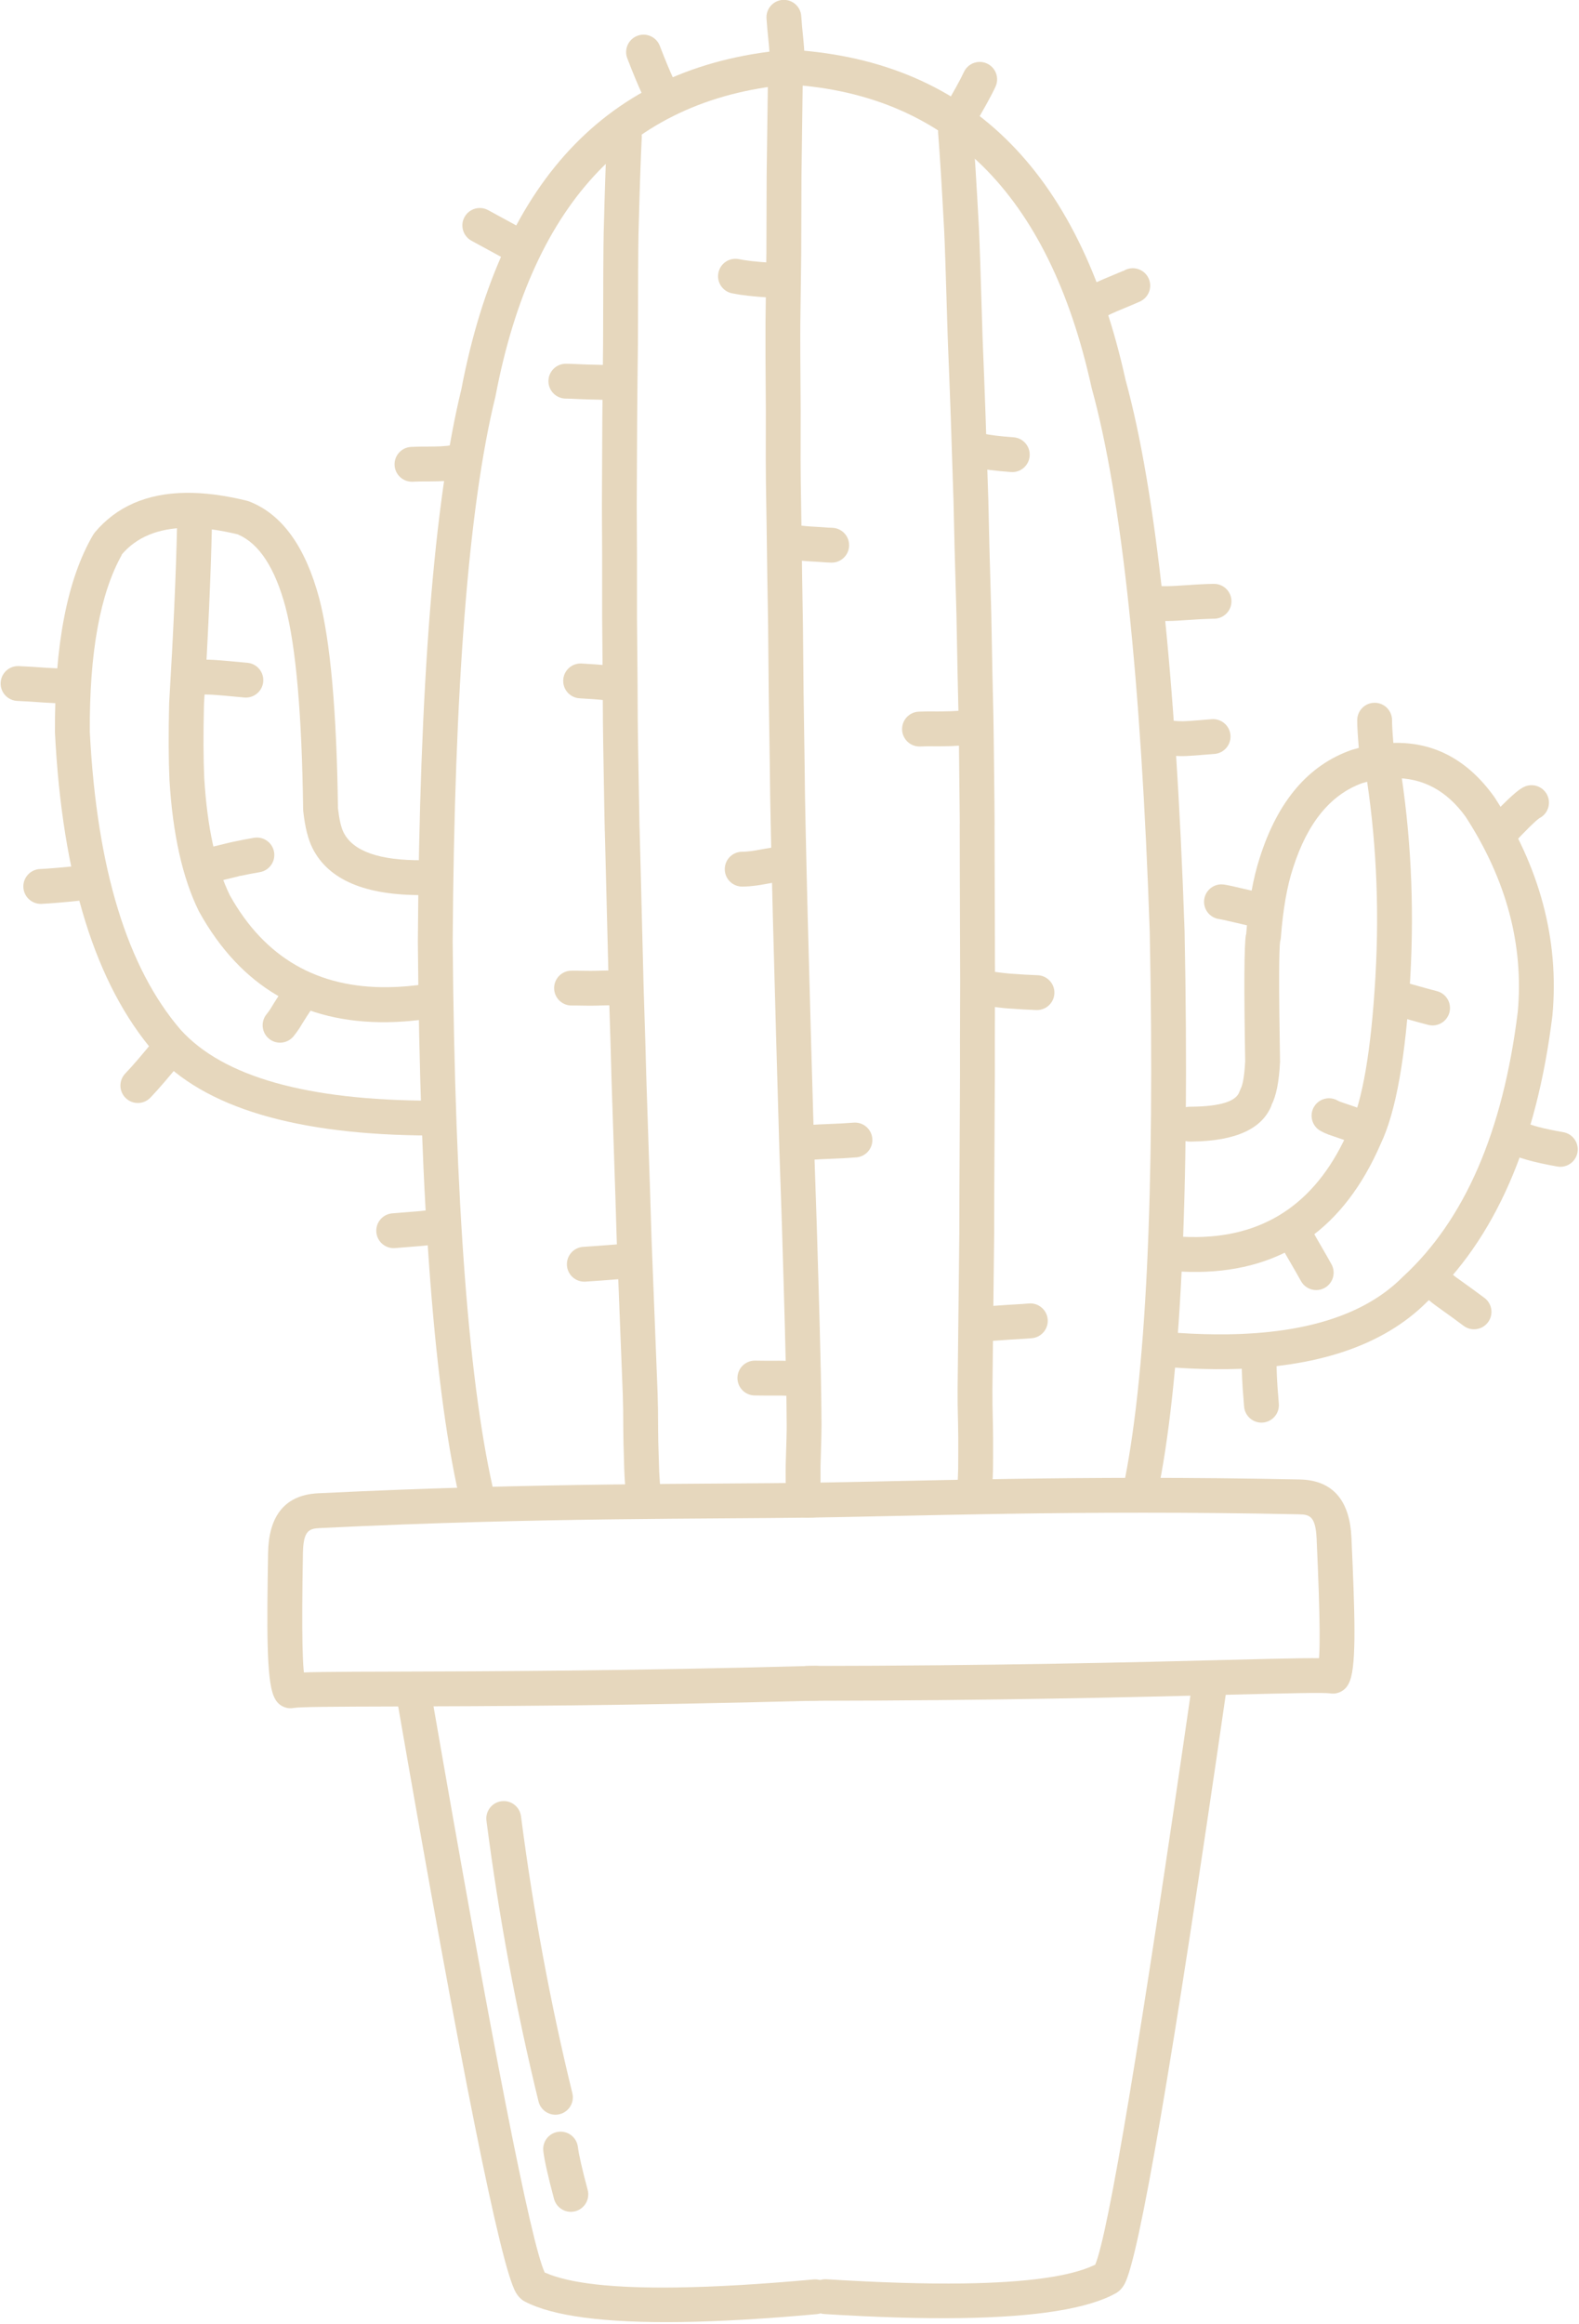 <?xml version="1.0" encoding="UTF-8" standalone="no"?><svg xmlns="http://www.w3.org/2000/svg" xmlns:xlink="http://www.w3.org/1999/xlink" fill="#e6d7bd" height="320.9" preserveAspectRatio="xMidYMid meet" version="1" viewBox="1156.7 643.2 218.1 320.9" width="218.1" zoomAndPan="magnify"><g><g id="change1_43"><path d="M1268.841,852.732L1268.841,852.732C1265.068,852.78,1261.349,852.804,1257.02,852.833L1257.02,852.833C1252.071,852.866,1246.886,852.9,1241.128,852.974L1241.128,852.974C1229.53,853.122,1216.219,853.425,1200.864,854.179L1200.864,854.179C1199.371,854.253,1198.594,854.538,1198.541,857.663L1198.541,857.663C1198.351,868.807,1198.445,874.303,1198.937,875.502L1198.934,875.496C1198.937,875.502,1198.926,875.474,1198.889,875.411L1196.37,874.286C1196.249,874.309,1196.452,874.271,1196.424,874.276L1196.434,874.274C1197.853,874.022,1203.165,874.019,1211.344,873.996L1211.344,873.996C1223.671,873.961,1243.363,873.906,1269.331,873.198C1270.659,873.162,1271.765,874.21,1271.801,875.538C1271.838,876.865,1270.79,877.971,1269.462,878.008L1269.462,878.008C1243.436,878.717,1223.691,878.773,1211.357,878.808L1211.357,878.808C1202.749,878.832,1198.153,878.856,1197.273,879.012L1197.283,879.01C1197.3,879.007,1197.354,878.997,1197.282,879.01C1196.284,879.2,1195.282,878.751,1194.763,877.886L1194.763,877.886C1194.646,877.69,1194.558,877.505,1194.487,877.334L1194.485,877.327C1193.502,874.928,1193.554,867.907,1193.73,857.581L1193.73,857.582C1193.81,852.915,1195.719,849.615,1200.628,849.374L1200.628,849.374C1216.079,848.615,1229.409,848.312,1241.066,848.163L1241.066,848.163C1246.845,848.089,1252.037,848.054,1256.989,848.022L1256.989,848.022C1261.313,847.993,1265.031,847.969,1268.78,847.921C1270.108,847.904,1271.2,848.968,1271.216,850.296C1271.233,851.625,1270.17,852.715,1268.841,852.732 Z"/></g><g id="change1_5"><path d="M1268.149,852.742L1268.149,852.742C1271.923,852.684,1275.641,852.603,1279.969,852.511L1279.969,852.511C1284.917,852.404,1290.101,852.293,1295.859,852.205L1295.859,852.205C1307.456,852.027,1320.77,851.956,1336.14,852.278L1336.14,852.278C1337.635,852.31,1338.42,852.572,1338.561,855.695L1338.561,855.696C1339.064,866.829,1339.124,872.326,1338.667,873.538L1338.669,873.532C1338.667,873.538,1338.676,873.51,1338.712,873.446L1341.198,872.251C1341.319,872.27,1341.115,872.238,1341.143,872.242L1341.133,872.241C1339.708,872.029,1334.398,872.174,1326.222,872.381L1326.222,872.381C1313.899,872.693,1294.212,873.191,1268.235,873.213C1266.906,873.215,1265.83,874.293,1265.832,875.621C1265.833,876.95,1266.911,878.026,1268.239,878.025L1268.239,878.025C1294.275,878.003,1314.013,877.504,1326.344,877.191L1326.344,877.191C1334.949,876.974,1339.544,876.869,1340.428,877L1340.418,876.999C1340.401,876.996,1340.347,876.987,1340.419,876.999C1341.421,877.16,1342.411,876.683,1342.905,875.804L1342.905,875.804C1343.017,875.605,1343.1,875.418,1343.166,875.244L1343.168,875.238C1344.083,872.812,1343.833,865.795,1343.367,855.478L1343.367,855.479C1343.157,850.817,1341.156,847.571,1336.241,847.468L1336.241,847.468C1320.776,847.144,1307.442,847.215,1295.785,847.394L1295.785,847.394C1290.006,847.482,1284.816,847.594,1279.865,847.7L1279.865,847.7C1275.542,847.793,1271.824,847.874,1268.076,847.931C1266.748,847.952,1265.686,849.045,1265.707,850.374C1265.728,851.702,1266.821,852.762,1268.149,852.742 Z"/></g><g id="change1_51"><path d="M1266.409,649.99C1266.359,649.991,1266.31,649.993,1266.261,649.997Q1228.833,652.798,1220.42,696.974L1220.418,696.974Q1214.756,720.187,1214.416,773.193L1214.416,773.227Q1214.859,828.116,1220.419,851.134C1220.688,852.247,1221.691,852.991,1222.79,852.975C1222.966,852.973,1223.145,852.951,1223.324,852.908C1224.615,852.596,1225.409,851.296,1225.097,850.004Q1219.669,827.529,1219.227,773.223L1219.227,773.223Q1219.564,720.641,1225.12,697.997L1225.147,697.874Q1232.87,657.322,1266.62,654.795C1267.945,654.695,1268.938,653.54,1268.839,652.216C1268.744,650.941,1267.671,649.972,1266.409,649.99 Z"/></g><g id="change1_19"><path d="M1264.883,650.012C1264.933,650.011,1264.982,650.012,1265.032,650.014Q1302.524,651.763,1312.174,695.685L1312.177,695.685Q1318.488,718.729,1320.319,771.705L1320.32,771.74Q1321.418,826.619,1316.507,849.784C1316.27,850.904,1315.288,851.676,1314.189,851.691C1314.013,851.694,1313.834,851.677,1313.654,851.639C1312.355,851.363,1311.525,850.086,1311.8,848.787Q1316.594,826.168,1315.509,771.871L1315.51,771.871Q1313.695,719.319,1307.505,696.84L1307.474,696.718Q1298.615,656.398,1264.807,654.821C1263.48,654.758,1262.455,653.632,1262.516,652.305C1262.576,651.028,1263.621,650.03,1264.883,650.012 Z"/></g><g id="change1_27"><path d="M1242.907,659.632C1241.652,659.649,1240.608,660.639,1240.541,661.911Q1240.325,666.008,1240.084,675.33L1240.084,675.341L1240.082,675.449L1240.082,675.449Q1240.022,677.745,1240.002,690.591L1240.002,690.591Q1239.932,696.157,1239.896,700.919L1239.896,700.926L1239.839,713.117L1239.839,713.15Q1239.888,718.602,1239.872,728.601L1239.873,728.629Q1239.97,738.436,1239.977,742.698L1239.977,742.717Q1239.991,744.217,1240.015,745.738L1240.015,745.74Q1240.205,757.275,1240.234,757.947L1240.235,757.968L1240.243,757.968Q1240.305,760.032,1240.781,779.315L1240.782,779.333Q1241.09,788.901,1241.172,792.448L1241.174,792.472Q1241.87,813.262,1241.875,814.06L1241.875,814.06C1241.874,814.097,1241.875,814.135,1241.876,814.173L1242.722,835.73L1242.722,835.724Q1242.749,836.467,1242.773,837.843L1242.773,837.843Q1242.791,841.218,1242.817,842.349L1242.817,842.349Q1242.842,843.637,1242.892,844.969L1242.891,844.969Q1242.987,849.165,1243.45,850.967L1243.45,850.967L1243.45,850.968C1243.733,852.065,1244.728,852.79,1245.812,852.775C1246,852.772,1246.19,852.748,1246.38,852.699C1247.666,852.368,1248.441,851.056,1248.186,850.335L1248.186,850.334L1248.11,849.768Q1247.783,848.496,1247.701,844.826L1247.7,844.791Q1247.652,843.501,1247.627,842.245L1247.627,842.237Q1247.602,841.144,1247.585,837.788L1247.584,837.757Q1247.559,836.341,1247.53,835.547L1247.53,835.541L1246.686,814.03L1246.686,814.03L1246.686,814.011L1246.685,814.011L1246.684,813.984L1246.686,813.984Q1246.666,812.734,1245.983,792.335L1245.983,792.335Q1245.901,788.856,1245.591,779.197L1245.592,779.197Q1245.079,758.441,1245.042,757.541L1245.034,757.541Q1244.997,756.108,1244.826,745.661L1244.826,745.661Q1244.802,744.163,1244.789,742.672L1244.789,742.691Q1244.783,738.449,1244.684,728.582L1244.685,728.61Q1244.7,718.664,1244.651,713.14L1244.65,713.14L1244.707,700.948L1244.707,700.954Q1244.742,696.312,1244.814,690.626L1244.814,690.599Q1244.834,677.758,1244.892,675.564L1244.892,675.552L1244.895,675.443L1244.895,675.443Q1245.133,666.21,1245.346,662.164C1245.416,660.837,1244.397,659.705,1243.07,659.635C1243.015,659.632,1242.961,659.631,1242.907,659.632 Z"/></g><g id="change1_46"><path d="M1288.647,658.989C1289.902,658.971,1290.974,659.931,1291.076,661.201Q1291.407,665.29,1291.91,674.601L1291.91,674.612L1291.915,674.721L1291.915,674.721Q1292.04,677.014,1292.421,689.855L1292.421,689.855Q1292.648,695.416,1292.817,700.176L1292.817,700.182L1293.217,712.367L1293.218,712.4Q1293.322,717.851,1293.619,727.846L1293.619,727.874Q1293.797,737.68,1293.91,741.94L1293.911,741.959Q1293.939,743.459,1293.957,744.98L1293.957,744.982Q1294.092,756.518,1294.082,757.191L1294.082,757.211L1294.073,757.211Q1294.069,759.277,1294.135,778.566L1294.135,778.583Q1294.096,788.156,1294.113,791.704L1294.113,791.728Q1294.001,812.529,1294.019,813.327L1294.019,813.327C1294.021,813.364,1294.02,813.402,1294.02,813.44L1293.781,835.012L1293.781,835.006Q1293.774,835.75,1293.789,837.126L1293.789,837.126Q1293.866,840.5,1293.872,841.631L1293.872,841.631Q1293.883,842.919,1293.871,844.253L1293.872,844.253Q1293.893,848.45,1293.481,850.264L1293.481,850.264L1293.481,850.265C1293.23,851.37,1292.255,852.122,1291.171,852.138C1290.983,852.14,1290.793,852.121,1290.602,852.077C1289.306,851.783,1288.494,850.494,1288.729,849.765L1288.729,849.764L1288.789,849.197Q1289.081,847.915,1289.059,844.245L1289.059,844.21Q1289.071,842.919,1289.061,841.663L1289.06,841.654Q1289.055,840.561,1288.978,837.206L1288.977,837.175Q1288.963,835.759,1288.97,834.965L1288.97,834.959L1289.208,813.432L1289.208,813.432L1289.208,813.413L1289.209,813.414L1289.209,813.387L1289.207,813.386Q1289.192,812.137,1289.302,791.726L1289.302,791.726Q1289.286,788.246,1289.324,778.582L1289.323,778.582Q1289.252,757.82,1289.264,756.92L1289.272,756.92Q1289.269,755.486,1289.146,745.038L1289.146,745.038Q1289.128,743.54,1289.1,742.049L1289.1,742.068Q1288.987,737.828,1288.808,727.962L1288.808,727.989Q1288.513,718.049,1288.407,712.525L1288.408,712.525L1288.009,700.34L1288.009,700.346Q1287.844,695.707,1287.612,690.024L1287.611,689.997Q1287.23,677.162,1287.111,674.971L1287.11,674.959L1287.104,674.85L1287.104,674.85Q1286.606,665.627,1286.28,661.589C1286.173,660.264,1287.16,659.104,1288.485,658.997C1288.539,658.993,1288.593,658.99,1288.647,658.989 Z"/></g><g id="change1_28"><path d="M1323.675,873.835C1322.513,873.852,1321.503,874.71,1321.331,875.897Q1310.688,949.518,1307.963,955.915L1307.905,955.915Q1302.946,958.284,1289.798,958.468Q1281.836,958.58,1270.874,957.892C1270.811,957.888,1270.748,957.887,1270.686,957.888C1269.441,957.905,1268.401,958.879,1268.321,960.142C1268.238,961.468,1269.246,962.611,1270.571,962.694Q1281.272,963.366,1289.342,963.252Q1305.094,963.031,1310.828,959.818L1310.836,959.814Q1311.548,959.411,1312.021,958.561L1312.022,958.559Q1315.024,953.159,1326.093,876.585C1326.283,875.27,1325.372,874.05,1324.056,873.86C1323.928,873.842,1323.801,873.833,1323.675,873.835 Z"/></g><g id="change1_2"><path d="M1213.933,875.378C1215.095,875.361,1216.129,876.191,1216.334,877.373Q1229.042,950.666,1231.946,956.983L1232.003,956.982Q1237.027,959.21,1250.175,959.025Q1258.137,958.914,1269.076,957.918C1269.139,957.912,1269.201,957.909,1269.263,957.908C1270.508,957.89,1271.575,958.834,1271.69,960.095C1271.811,961.418,1270.836,962.588,1269.513,962.709Q1258.835,963.681,1250.765,963.795Q1235.013,964.016,1229.191,960.966L1229.183,960.961Q1228.46,960.579,1227.964,959.742L1227.962,959.741Q1224.81,954.427,1211.593,878.195C1211.366,876.885,1212.243,875.64,1213.553,875.413C1213.68,875.391,1213.807,875.38,1213.933,875.378 Z"/></g><g id="change1_29"><path d="M1226.247,891.871C1226.155,891.872,1226.062,891.878,1225.968,891.89C1224.651,892.061,1223.721,893.268,1223.892,894.585Q1226.466,914.462,1231.082,933.34C1231.353,934.45,1232.354,935.19,1233.45,935.174C1233.628,935.172,1233.81,935.149,1233.99,935.105C1235.281,934.79,1236.071,933.488,1235.755,932.197Q1231.202,913.576,1228.663,893.967C1228.505,892.743,1227.452,891.854,1226.247,891.871 Z"/></g><g id="change1_17"><path d="M1234.103,937.511C1234.012,937.512,1233.921,937.519,1233.83,937.53C1232.512,937.698,1231.58,938.903,1231.747,940.221Q1232.006,942.25,1233.225,946.796C1233.516,947.882,1234.506,948.594,1235.581,948.579C1235.777,948.576,1235.975,948.55,1236.172,948.497C1237.455,948.153,1238.217,946.833,1237.872,945.55Q1236.736,941.313,1236.52,939.613C1236.364,938.386,1235.31,937.494,1234.103,937.511 Z"/></g><g id="change1_48"><path d="M1182.323,711.247Q1174.303,711.36,1169.804,716.701L1169.567,717.036Q1164.189,726.233,1164.291,744.306L1164.294,744.414Q1165.815,774.378,1178.029,788.546L1178.066,788.588Q1188.289,799.905,1216.254,799.979C1216.267,799.98,1216.282,799.979,1216.295,799.979C1217.604,799.961,1218.662,798.895,1218.666,797.58C1218.669,796.251,1217.595,795.171,1216.266,795.168Q1190.488,795.1,1181.674,785.405L1181.673,785.405Q1170.559,772.512,1169.106,744.278L1169.103,744.278Q1169.009,727.868,1173.529,719.8L1173.484,719.801Q1176.559,716.151,1182.476,716.068Q1185.655,716.023,1189.654,717.008L1189.597,717.009Q1193.944,718.88,1196.139,727.031L1196.139,727.031Q1198.31,735.347,1198.571,754.935L1198.584,755.159Q1198.938,758.473,1199.869,760.314L1199.869,760.314Q1203.175,766.871,1215.105,766.781C1215.111,766.781,1215.117,766.781,1215.122,766.781C1216.443,766.762,1217.503,765.68,1217.493,764.357C1217.483,763.028,1216.397,761.96,1215.069,761.97Q1206.124,762.037,1204.164,758.145L1204.162,758.14Q1203.653,757.135,1203.393,754.871L1203.382,754.871Q1203.112,734.679,1200.789,725.796L1200.785,725.78Q1197.903,715.079,1191.128,712.437L1190.83,712.342Q1186.171,711.193,1182.323,711.247 Z"/></g><g id="change1_24"><path d="M1183.525,713.531C1182.237,713.549,1181.184,714.584,1181.155,715.883Q1180.932,725.869,1180.066,740.25L1180.062,740.338Q1179.914,746.672,1180.105,750.858L1180.107,750.893Q1180.784,762.117,1184.15,768.977L1184.206,769.084Q1192.802,784.574,1210.217,784.329Q1213.143,784.288,1216.318,783.803C1217.631,783.603,1218.533,782.375,1218.332,781.062C1218.149,779.86,1217.105,779.003,1215.923,779.02C1215.813,779.021,1215.702,779.03,1215.59,779.047Q1212.86,779.465,1210.348,779.5Q1195.666,779.706,1188.474,766.857L1188.47,766.857Q1185.533,760.872,1184.912,750.638L1184.911,750.638Q1184.728,746.643,1184.871,740.539L1184.869,740.539Q1185.741,726.061,1185.966,715.99C1185.995,714.662,1184.943,713.561,1183.614,713.531C1183.584,713.53,1183.555,713.53,1183.525,713.531 Z"/></g><g id="change1_45"><path d="M1183.263,734.298C1181.937,734.317,1180.875,735.407,1180.892,736.734C1180.908,738.063,1181.999,739.126,1183.328,739.109Q1183.773,739.104,1184.109,739.104L1184.167,739.103Q1184.36,739.098,1184.577,739.095Q1184.686,739.094,1184.8,739.092L1184.81,739.092Q1184.891,739.091,1185.15,739.091L1185.143,739.091Q1185.576,739.092,1185.948,739.114L1185.955,739.115Q1186.631,739.153,1187.877,739.265L1187.876,739.265L1190.44,739.502C1190.527,739.51,1190.612,739.513,1190.697,739.512C1191.912,739.494,1192.943,738.564,1193.057,737.327C1193.178,736.004,1192.205,734.832,1190.881,734.711L1188.314,734.474L1188.31,734.474Q1186.977,734.353,1186.234,734.311L1186.232,734.311Q1185.724,734.281,1185.155,734.28L1185.148,734.28Q1184.843,734.28,1184.743,734.281L1184.753,734.281Q1184.622,734.283,1184.5,734.284Q1184.267,734.288,1184.066,734.292L1184.066,734.292Q1183.701,734.293,1183.267,734.298C1183.265,734.298,1183.264,734.298,1183.263,734.298 Z"/></g><g id="change1_52"><path d="M1192.153,758.839C1192.029,758.841,1191.904,758.852,1191.777,758.874Q1190.332,759.121,1188.971,759.412L1188.959,759.412Q1188.949,759.414,1188.939,759.416L1188.938,759.416Q1188.523,759.5,1185.958,760.136L1185.957,760.136Q1185.386,760.272,1184.884,760.364C1183.578,760.605,1182.715,761.86,1182.956,763.167C1183.171,764.337,1184.201,765.152,1185.352,765.136C1185.486,765.134,1185.622,765.121,1185.758,765.096Q1186.395,764.978,1187.095,764.811L1187.116,764.806Q1189.274,764.271,1189.78,764.157L1189.724,764.158Q1189.652,764.165,1189.574,764.168L1189.976,764.117Q1191.23,763.849,1192.59,763.616C1193.899,763.392,1194.779,762.149,1194.555,760.839C1194.353,759.655,1193.317,758.823,1192.153,758.839 Z"/></g><g id="change1_39"><path d="M1198.116,778.18C1197.364,778.191,1196.629,778.552,1196.17,779.217Q1195.117,780.739,1193.963,782.641L1193.958,782.641Q1193.717,782.991,1193.52,783.233C1192.679,784.262,1192.833,785.778,1193.862,786.618C1194.319,786.991,1194.87,787.168,1195.416,787.16C1196.102,787.15,1196.779,786.849,1197.247,786.276Q1197.61,785.831,1198.012,785.238L1198.076,785.138Q1199.155,783.358,1200.127,781.955C1200.883,780.862,1200.609,779.363,1199.516,778.607C1199.089,778.312,1198.599,778.174,1198.116,778.18 Z"/></g><g id="change1_12"><path d="M1168.913,762.589Q1168.69,762.594,1168.304,762.627L1168.197,762.638Q1166.885,762.808,1166.644,762.83L1166.614,762.833Q1166.363,762.858,1166.197,762.873L1166.197,762.873Q1164.993,762.976,1164.525,763.025L1164.519,763.025Q1162.957,763.158,1162.24,763.185C1160.912,763.235,1159.876,764.352,1159.927,765.68C1159.976,766.988,1161.061,768.013,1162.363,767.995C1162.382,767.994,1162.402,767.994,1162.421,767.993Q1163.255,767.962,1164.941,767.818L1164.943,767.818L1164.971,767.815L1165.023,767.811Q1165.454,767.766,1166.62,767.666L1166.635,767.665Q1166.809,767.649,1167.073,767.622L1167.069,767.622Q1167.396,767.593,1168.731,767.42L1168.711,767.42Q1168.931,767.401,1169.014,767.399L1169.035,767.399C1170.354,767.38,1171.414,766.302,1171.407,764.98C1171.4,763.652,1170.317,762.58,1168.967,762.588 Z"/></g><g id="change1_4"><path d="M1159.157,735.166C1157.89,735.183,1156.842,736.189,1156.789,737.47C1156.734,738.797,1157.764,739.919,1159.092,739.974Q1159.545,739.993,1160.942,740.073L1160.938,740.073L1162.694,740.194L1162.734,740.196Q1164.189,740.271,1164.981,740.318L1164.979,740.318Q1165.519,740.353,1165.717,740.377C1165.826,740.391,1165.936,740.397,1166.044,740.395C1167.229,740.378,1168.248,739.489,1168.396,738.28C1168.557,736.961,1167.619,735.762,1166.299,735.601Q1165.969,735.56,1165.278,735.516L1165.264,735.515Q1164.458,735.468,1163.026,735.393L1163.023,735.393L1161.244,735.271L1161.217,735.27Q1159.794,735.188,1159.293,735.167C1159.248,735.166,1159.202,735.165,1159.157,735.166 Z"/></g><g id="change1_16"><path d="M1180.251,785.378C1179.562,785.388,1178.882,785.692,1178.414,786.269Q1175.544,789.814,1174.005,791.414C1173.084,792.372,1173.114,793.895,1174.072,794.816C1174.547,795.273,1175.162,795.496,1175.773,795.487C1176.393,795.478,1177.01,795.231,1177.474,794.749Q1179.147,793.008,1182.153,789.298C1182.989,788.265,1182.83,786.75,1181.797,785.914C1181.343,785.546,1180.794,785.37,1180.251,785.378 Z"/></g><g id="change1_15"><path d="M1216.559,810.223C1216.488,810.224,1216.416,810.228,1216.343,810.236L1215.813,810.29L1215.751,810.298Q1215.284,810.358,1214.775,810.407L1214.776,810.407L1214.315,810.448L1214.311,810.448Q1211.182,810.694,1210.845,810.728L1210.817,810.731Q1210.784,810.735,1210.746,810.74C1209.43,810.924,1208.513,812.139,1208.696,813.455C1208.864,814.67,1209.914,815.545,1211.109,815.529C1211.185,815.528,1211.261,815.523,1211.337,815.514L1211.334,815.514Q1211.601,815.487,1214.713,815.243L1214.734,815.241L1215.216,815.199L1215.24,815.197Q1215.794,815.143,1216.314,815.077L1216.308,815.077L1216.838,815.022C1218.159,814.885,1219.12,813.704,1218.983,812.382C1218.854,811.132,1217.791,810.206,1216.559,810.223 Z"/></g><g id="change1_32"><path d="M1243.661,814.88C1243.634,814.88,1243.609,814.881,1243.582,814.882L1243.579,814.882L1243.492,814.885Q1243.18,814.901,1241.451,815.046L1241.445,815.046Q1241.078,815.071,1239.457,815.198L1239.457,815.198Q1237.742,815.324,1237.28,815.349C1235.954,815.419,1234.935,816.552,1235.006,817.879C1235.075,819.174,1236.155,820.175,1237.441,820.157C1237.472,820.156,1237.504,820.155,1237.536,820.153Q1238.063,820.126,1239.821,819.996L1239.832,819.995Q1241.573,819.859,1241.804,819.844L1241.853,819.841Q1243.393,819.711,1243.698,819.692L1243.65,819.693L1243.735,819.691C1245.062,819.625,1246.085,818.496,1246.019,817.169C1245.955,815.87,1244.871,814.863,1243.661,814.88 Z"/></g><g id="change1_8"><path d="M1235.61,777.219C1234.29,777.237,1233.229,778.318,1233.239,779.641C1233.247,780.97,1234.332,782.039,1235.66,782.03Q1236.096,782.027,1236.443,782.03L1236.438,782.03L1237.625,782.048L1237.637,782.048Q1238.062,782.053,1238.395,782.051L1238.398,782.051Q1238.587,782.05,1238.78,782.047Q1238.89,782.046,1239.002,782.044L1239.016,782.044L1239.353,782.035L1239.369,782.035Q1239.617,782.027,1239.97,782.017L1239.983,782.017L1240.276,782.011L1240.264,782.011Q1240.386,782.009,1240.476,782.008Q1240.612,782.006,1240.679,782.006L1240.682,782.006Q1241.012,782.004,1241.266,782.003C1241.277,782.003,1241.288,782.004,1241.299,782.004C1242.612,781.985,1243.67,780.914,1243.67,779.596C1243.669,778.268,1242.591,777.191,1241.263,777.192Q1240.938,777.193,1240.649,777.194L1240.652,777.194Q1240.579,777.195,1240.427,777.197Q1240.325,777.198,1240.188,777.201L1240.176,777.201L1239.883,777.207L1239.869,777.207Q1239.415,777.219,1239.219,777.226L1239.205,777.226L1238.898,777.233L1238.912,777.233Q1238.814,777.235,1238.715,777.236Q1238.543,777.238,1238.368,777.24L1238.371,777.24Q1238.08,777.241,1237.7,777.237L1237.698,777.237L1236.5,777.219L1236.484,777.219Q1236.089,777.216,1235.628,777.219C1235.622,777.219,1235.616,777.219,1235.61,777.219 Z"/></g><g id="change1_25"><path d="M1236.861,734.807C1235.612,734.825,1234.57,735.804,1234.496,737.071C1234.419,738.398,1235.43,739.536,1236.757,739.614Q1238.82,739.735,1239.547,739.803L1239.558,739.804Q1240.243,739.864,1240.568,739.949C1240.783,740.005,1240.998,740.03,1241.21,740.027C1242.265,740.012,1243.223,739.299,1243.503,738.228C1243.838,736.942,1243.068,735.628,1241.782,735.293Q1241.072,735.108,1239.991,735.012L1239.992,735.012Q1239.196,734.938,1237.039,734.811C1236.98,734.808,1236.92,734.806,1236.861,734.807 Z"/></g><g id="change1_6"><path d="M1234.824,693.422C1233.524,693.44,1232.469,694.491,1232.453,695.799C1232.438,697.128,1233.502,698.217,1234.831,698.233Q1235.167,698.237,1235.59,698.251L1235.584,698.251L1237.005,698.316L1237.017,698.316Q1237.242,698.325,1238.004,698.349L1238.005,698.35Q1238.562,698.367,1239.25,698.379L1239.25,698.379L1240.182,698.405L1240.215,698.406Q1240.818,698.415,1240.916,698.418L1240.907,698.418C1240.96,698.421,1241.013,698.422,1241.065,698.421C1242.267,698.404,1243.293,697.491,1243.421,696.266C1243.56,694.945,1242.601,693.761,1241.234,693.619Q1241.176,693.614,1241.103,693.61L1241.083,693.61Q1240.935,693.605,1240.329,693.596L1240.317,693.596L1239.361,693.569L1239.339,693.569Q1238.717,693.557,1238.16,693.54L1238.154,693.54Q1237.465,693.519,1237.223,693.509L1237.223,693.509L1235.781,693.443L1235.754,693.443Q1235.252,693.426,1234.887,693.422C1234.866,693.421,1234.845,693.421,1234.824,693.422 Z"/></g><g id="change1_21"><path d="M1219.469,704.635C1219.337,704.636,1219.202,704.649,1219.067,704.674Q1218.525,704.773,1217.576,704.823L1217.58,704.823Q1217.087,704.842,1216.828,704.846Q1216.805,704.846,1216.783,704.847L1216.769,704.847L1216.033,704.857L1216.027,704.858Q1216.013,704.858,1215.997,704.858Q1215.791,704.861,1215.259,704.861L1215.248,704.861Q1214.9,704.862,1214.71,704.865Q1214.634,704.866,1214.583,704.867L1214.592,704.867Q1213.79,704.884,1213.449,704.906C1212.123,704.992,1211.118,706.137,1211.204,707.462C1211.288,708.747,1212.364,709.73,1213.637,709.712C1213.678,709.712,1213.719,709.71,1213.76,709.707Q1213.989,709.692,1214.693,709.678L1214.701,709.678Q1214.733,709.677,1214.78,709.676Q1214.936,709.674,1215.269,709.672L1215.28,709.672Q1215.844,709.672,1216.076,709.669Q1216.093,709.669,1216.108,709.668L1216.102,709.668L1216.774,709.659L1216.83,709.658Q1216.861,709.658,1216.895,709.657Q1217.219,709.653,1217.8,709.629L1217.829,709.629Q1219.081,709.563,1219.932,709.407C1221.239,709.168,1222.104,707.915,1221.866,706.608C1221.652,705.436,1220.622,704.618,1219.469,704.635 Z"/></g><g id="change1_1"><path d="M1222.94,671.918C1222.1,671.93,1221.29,672.383,1220.859,673.173C1220.223,674.34,1220.654,675.802,1221.821,676.437L1226.708,679.098C1227.084,679.304,1227.49,679.397,1227.89,679.392C1228.73,679.38,1229.54,678.927,1229.971,678.136C1230.607,676.97,1230.176,675.509,1229.009,674.873L1224.122,672.211C1223.746,672.007,1223.34,671.913,1222.94,671.918 Z"/></g><g id="change1_41"><path d="M1245.556,647.986C1245.28,647.99,1244.999,648.042,1244.726,648.147C1243.486,648.624,1242.868,650.016,1243.345,651.256Q1244.487,654.224,1245.376,656.149L1245.372,656.149Q1245.45,656.349,1245.577,656.721C1245.923,657.732,1246.873,658.364,1247.887,658.349C1248.134,658.346,1248.384,658.304,1248.631,658.22C1249.888,657.79,1250.56,656.423,1250.131,655.166Q1249.921,654.552,1249.78,654.214L1249.743,654.132Q1248.922,652.353,1247.835,649.529C1247.463,648.562,1246.535,647.972,1245.556,647.986 Z"/></g><g id="change1_40"><path d="M1264.943,643.181C1264.899,643.182,1264.856,643.183,1264.813,643.186C1263.487,643.275,1262.485,644.422,1262.574,645.748Q1262.614,646.34,1262.685,647.157L1262.687,647.18L1262.908,649.48L1262.908,649.48Q1262.958,650.029,1262.971,650.254L1262.971,650.259Q1263.018,651.024,1262.976,651.331C1262.793,652.648,1263.71,653.863,1265.027,654.046C1265.151,654.063,1265.274,654.071,1265.395,654.069C1266.563,654.053,1267.576,653.187,1267.741,651.995Q1267.851,651.212,1267.774,649.969L1267.774,649.969Q1267.755,649.657,1267.698,649.031L1267.697,649.019L1267.477,646.742L1267.477,646.742Q1267.413,646,1267.375,645.426C1267.289,644.143,1266.213,643.163,1264.943,643.181 Z"/></g><g id="change1_49"><path d="M1291.989,651.75C1291.091,651.763,1290.237,652.279,1289.836,653.15Q1289.065,654.824,1286.872,658.488C1286.19,659.628,1286.56,661.106,1287.7,661.788C1288.098,662.026,1288.536,662.136,1288.967,662.13C1289.774,662.119,1290.555,661.703,1291,660.96Q1293.326,657.076,1294.207,655.162C1294.762,653.955,1294.234,652.526,1293.027,651.971C1292.69,651.816,1292.336,651.745,1291.989,651.75 Z"/></g><g id="change1_44"><path d="M1313.133,680.231C1312.686,680.237,1312.247,680.369,1311.868,680.61L1311.811,680.611Q1311.159,680.892,1309.167,681.718L1309.135,681.732Q1308.551,681.983,1308.193,682.15L1308.193,682.15Q1306.823,682.773,1306.137,683.274C1305.064,684.058,1304.831,685.563,1305.615,686.636C1306.093,687.29,1306.84,687.633,1307.593,687.622C1308.074,687.615,1308.557,687.464,1308.976,687.158Q1309.264,686.947,1310.199,686.523L1310.216,686.515Q1310.496,686.385,1311.011,686.163L1311.01,686.163Q1313.717,685.039,1314.13,684.845L1314.132,684.845Q1314.892,684.487,1315.271,683.801C1315.914,682.639,1315.492,681.174,1314.329,680.532C1313.949,680.322,1313.538,680.225,1313.133,680.231 Z"/></g><g id="change1_13"><path d="M1324.134,723.816Q1323.49,723.825,1322.608,723.869L1322.599,723.87Q1322.018,723.901,1321.884,723.911L1321.884,723.911Q1320.43,724.008,1319.142,724.085L1319.141,724.085Q1318.822,724.105,1318.518,724.116L1318.508,724.116Q1318.201,724.126,1317.939,724.13Q1317.656,724.134,1317.427,724.13L1317.411,724.13Q1316.992,724.126,1316.247,724.096L1316.249,724.096L1316.215,724.095L1316.208,724.094C1316.163,724.092,1316.119,724.092,1316.074,724.093C1314.807,724.111,1313.759,725.117,1313.707,726.4C1313.653,727.728,1314.685,728.848,1316.006,728.902L1316.039,728.903L1316.046,728.903Q1316.868,728.937,1317.369,728.941L1317.365,728.941Q1317.661,728.945,1318.011,728.941Q1318.327,728.936,1318.685,728.924L1318.691,728.924Q1319.062,728.911,1319.432,728.888L1319.431,728.888Q1320.783,728.807,1322.217,728.711L1322.229,728.71Q1322.338,728.702,1322.85,728.675L1322.85,728.675Q1323.64,728.635,1324.197,728.627Q1324.302,728.626,1324.398,728.625C1324.407,728.625,1324.416,728.625,1324.424,728.625C1325.74,728.606,1326.8,727.532,1326.796,726.212C1326.791,724.883,1325.711,723.809,1324.382,723.814Q1324.263,723.814,1324.134,723.816 Z"/></g><g id="change1_36"><path d="M1324.228,742.49C1324.173,742.491,1324.118,742.494,1324.062,742.499Q1322.281,742.645,1321.284,742.719L1321.267,742.72Q1321.258,742.721,1321.259,742.721L1321.26,742.721L1321.233,742.723Q1320.815,742.756,1320.271,742.776L1320.262,742.776Q1320.18,742.779,1320.098,742.78Q1319.382,742.79,1318.578,742.692C1318.468,742.679,1318.358,742.673,1318.249,742.675C1317.065,742.691,1316.046,743.581,1315.898,744.789C1315.738,746.108,1316.676,747.308,1317.995,747.469Q1319.122,747.606,1320.164,747.592Q1320.304,747.59,1320.443,747.585L1320.451,747.585Q1321.074,747.561,1321.583,747.522L1321.581,747.522Q1321.617,747.519,1321.639,747.517L1321.637,747.517Q1322.671,747.442,1324.457,747.294C1325.782,747.184,1326.766,746.022,1326.657,744.698C1326.552,743.43,1325.482,742.473,1324.228,742.49 Z"/></g><g id="change1_38"><path d="M1349.373,745.768Q1346.586,745.807,1343.475,746.715L1343.348,746.755Q1334.46,749.893,1330.735,761.528L1330.735,761.528Q1329.312,765.833,1328.822,772.258L1328.795,772.259L1328.795,772.258Q1328.427,774.332,1328.693,789.783L1328.687,789.783Q1328.535,792.639,1328.07,793.518L1327.903,793.914Q1327.264,795.919,1321.375,796.001Q1321.199,796.004,1321.019,796.005C1321.011,796.005,1321.003,796.005,1320.995,796.005C1319.678,796.024,1318.618,797.1,1318.623,798.421C1318.63,799.749,1319.711,800.822,1321.039,800.816Q1321.209,800.816,1321.376,800.813Q1330.439,800.686,1332.348,795.77L1332.321,795.77Q1333.302,793.918,1333.502,789.859L1333.504,789.699Q1333.245,774.717,1333.533,773.1L1333.533,773.099L1333.542,773.099C1333.581,772.954,1333.607,772.804,1333.618,772.654Q1334.064,766.778,1335.309,763.019L1335.317,762.995Q1338.288,753.715,1344.837,751.333L1344.823,751.334Q1347.133,750.66,1349.196,750.631Q1355.245,750.546,1359.172,756.009L1359.169,756.009Q1367.598,769.046,1366.342,782.923L1366.341,782.923Q1363.272,807.698,1350.507,819.45L1350.431,819.523Q1342.794,827.194,1326.276,827.426Q1323,827.472,1319.373,827.226C1319.305,827.221,1319.238,827.22,1319.173,827.22C1317.933,827.238,1316.895,828.204,1316.81,829.463C1316.719,830.788,1317.72,831.936,1319.046,832.026Q1322.836,832.284,1326.295,832.236Q1344.749,831.976,1353.768,822.99L1353.766,822.99Q1367.85,810.022,1371.126,783.433L1371.134,783.356Q1372.543,767.773,1363.143,753.295L1363.08,753.201Q1357.654,745.652,1349.373,745.768 Z"/></g><g id="change1_31"><path d="M1325.38,765.303C1324.198,765.32,1323.18,766.206,1323.029,767.412C1322.864,768.73,1323.802,769.932,1325.12,770.096Q1325.275,770.115,1325.771,770.224L1325.768,770.224Q1327.002,770.518,1328.711,770.901L1328.709,770.901Q1329.432,771.074,1330.301,771.316C1330.528,771.38,1330.757,771.408,1330.982,771.405C1332.022,771.39,1332.97,770.697,1333.264,769.645C1333.62,768.365,1332.872,767.038,1331.593,766.681Q1330.617,766.409,1329.795,766.214L1329.764,766.207Q1328.087,765.831,1326.845,765.534L1326.802,765.524Q1326.089,765.368,1325.713,765.322C1325.601,765.308,1325.49,765.302,1325.38,765.303 Z"/></g><g id="change1_9"><path d="M1346.537,740.23C1345.249,740.248,1344.195,741.284,1344.167,742.583Q1344.16,742.902,1344.175,743.284L1344.175,743.301Q1344.209,744.058,1344.227,744.338L1344.227,744.335Q1344.267,744.948,1344.289,745.23L1344.288,745.23L1344.432,747.098C1344.53,748.373,1345.602,749.338,1346.862,749.321C1346.913,749.32,1346.964,749.318,1347.014,749.314C1348.339,749.212,1349.331,748.056,1349.229,746.731L1349.086,744.857L1349.085,744.852Q1349.065,744.596,1349.029,744.027L1349.029,744.024Q1349.012,743.783,1348.983,743.105L1348.983,743.105Q1348.975,742.873,1348.978,742.687C1349.007,741.359,1347.953,740.259,1346.625,740.23C1346.596,740.229,1346.566,740.229,1346.537,740.23 Z"/></g><g id="change1_3"><path d="M1368.211,751.61C1367.877,751.614,1367.538,751.689,1367.217,751.841Q1367.014,751.937,1366.798,752.073L1366.795,752.074Q1365.517,752.882,1362.043,756.593C1361.134,757.564,1361.185,759.086,1362.154,759.994C1362.627,760.437,1363.231,760.651,1363.832,760.643C1364.463,760.634,1365.09,760.379,1365.555,759.881Q1368.473,756.764,1369.294,756.19L1369.274,756.19C1370.476,755.622,1370.988,754.188,1370.42,752.987C1370.005,752.108,1369.125,751.597,1368.211,751.61 Z"/></g><g id="change1_22"><path d="M1366.092,797.803C1365.27,797.814,1364.475,798.247,1364.036,799.011C1363.375,800.164,1363.773,801.634,1364.925,802.296Q1366.819,803.382,1371.803,804.259C1371.956,804.286,1372.108,804.298,1372.257,804.296C1373.389,804.28,1374.387,803.463,1374.59,802.307C1374.821,800.999,1373.947,799.751,1372.639,799.52Q1368.483,798.789,1367.32,798.122C1366.932,797.899,1366.509,797.797,1366.092,797.803 Z"/></g><g id="change1_23"><path d="M1354.983,817.915C1354.372,817.924,1353.763,818.164,1353.301,818.634C1352.37,819.582,1352.383,821.105,1353.331,822.037Q1354.003,822.697,1354.857,823.343L1354.92,823.389L1354.92,823.389Q1354.924,823.392,1354.937,823.402L1354.955,823.415Q1357.639,825.332,1358.855,826.248C1359.298,826.582,1359.82,826.739,1360.334,826.732C1361.052,826.721,1361.758,826.391,1362.224,825.773C1363.023,824.711,1362.811,823.203,1361.749,822.404Q1360.491,821.457,1357.763,819.508L1357.761,819.508Q1357.157,819.05,1356.703,818.604C1356.226,818.135,1355.603,817.906,1354.983,817.915 Z"/></g><g id="change1_18"><path d="M1330.629,828.653C1329.446,828.67,1328.428,829.556,1328.278,830.762Q1328.218,831.244,1328.218,831.749L1328.219,831.749Q1328.216,832.279,1328.269,833.523L1328.269,833.536Q1328.312,834.419,1328.354,835.006L1328.354,835.003Q1328.438,836.187,1328.544,837.419C1328.654,838.684,1329.723,839.636,1330.972,839.618C1331.031,839.617,1331.089,839.614,1331.148,839.609C1332.471,839.495,1333.452,838.329,1333.338,837.005Q1333.236,835.831,1333.154,834.665L1333.154,834.662Q1333.116,834.132,1333.076,833.303L1333.076,833.316Q1333.027,832.179,1333.03,831.765L1333.03,831.75Q1333.031,831.543,1333.053,831.355C1333.217,830.037,1332.281,828.836,1330.963,828.672C1330.85,828.658,1330.739,828.652,1330.629,828.653 Z"/></g><g id="change1_35"><path d="M1347.601,746.532C1347.484,746.533,1347.366,746.544,1347.247,746.563C1345.935,746.777,1345.044,748.012,1345.257,749.324Q1347.521,763.254,1346.688,777.925L1346.685,778.095L1346.679,778.095Q1345.798,793.357,1343.072,799.045L1343.032,799.133Q1336.713,813.792,1322.072,813.997Q1321.018,814.012,1319.922,813.952C1319.865,813.949,1319.809,813.948,1319.754,813.948C1318.5,813.966,1317.458,814.952,1317.388,816.222C1317.315,817.549,1318.331,818.683,1319.659,818.756Q1320.99,818.829,1322.268,818.811Q1339.853,818.564,1347.413,801.124L1347.411,801.125Q1350.563,794.548,1351.493,778.204L1351.496,778.034L1351.496,778.028L1351.503,778.027Q1352.341,762.92,1350.007,748.552C1349.813,747.36,1348.774,746.515,1347.601,746.532 Z"/></g><g id="change1_26"><path d="M1349.723,778.557C1348.779,778.57,1347.893,779.141,1347.521,780.071C1347.029,781.306,1347.63,782.705,1349.027,783.255L1349.013,783.256Q1349.733,783.536,1350.377,783.717L1350.378,783.718L1350.407,783.726L1350.407,783.726Q1352.852,784.415,1353.976,784.704C1354.188,784.759,1354.401,784.783,1354.609,784.78C1355.668,784.765,1356.628,784.047,1356.905,782.973C1357.236,781.686,1356.46,780.375,1355.173,780.044Q1354.097,779.768,1351.709,779.094L1351.705,779.093L1351.676,779.084L1351.675,779.084Q1351.216,778.955,1350.651,778.73L1350.488,778.672L1350.484,778.67L1350.485,778.67C1350.233,778.59,1349.976,778.553,1349.723,778.557 Z"/></g><g id="change1_11"><path d="M1340.238,794.832C1339.417,794.844,1338.621,795.277,1338.183,796.042C1337.522,797.195,1337.92,798.665,1339.073,799.326Q1339.575,799.614,1340.183,799.842L1340.217,799.855Q1341.109,800.174,1342.425,800.613L1342.424,800.613Q1343.115,800.865,1343.399,800.978C1343.703,801.099,1344.015,801.153,1344.323,801.149C1345.266,801.136,1346.153,800.565,1346.525,799.633C1347.016,798.399,1346.415,797.0,1345.18,796.508Q1344.834,796.37,1344.032,796.078L1343.995,796.064L1343.971,796.056L1343.947,796.048Q1342.687,795.628,1341.875,795.338L1341.875,795.338Q1341.633,795.247,1341.466,795.152C1341.078,794.929,1340.655,794.827,1340.238,794.832 Z"/></g><g id="change1_20"><path d="M1335.799,811.761C1335.469,811.766,1335.134,811.839,1334.815,811.988C1333.612,812.551,1333.092,813.983,1333.655,815.187Q1333.906,815.724,1334.333,816.473L1334.344,816.492Q1336.084,819.484,1336.373,820.034C1336.81,820.863,1337.661,821.332,1338.539,821.319C1338.906,821.314,1339.277,821.225,1339.623,821.042C1340.799,820.423,1341.25,818.968,1340.631,817.793Q1340.299,817.162,1338.514,814.092L1338.514,814.092Q1338.181,813.509,1338.013,813.149C1337.6,812.264,1336.716,811.749,1335.799,811.761 Z"/></g><g id="change1_7"><path d="M1298.983,823.159C1298.929,823.16,1298.874,823.162,1298.819,823.167Q1298.05,823.23,1297.946,823.236L1297.945,823.236Q1296.928,823.292,1295.721,823.37L1295.711,823.371L1295.641,823.376L1295.642,823.376Q1294.469,823.454,1293.461,823.531L1293.455,823.532Q1292.768,823.577,1292.456,823.59C1291.129,823.645,1290.096,824.765,1290.151,826.092C1290.205,827.397,1291.289,828.417,1292.588,828.399C1292.61,828.398,1292.631,828.398,1292.654,828.397Q1293.049,828.381,1293.806,828.33L1293.83,828.328Q1294.777,828.255,1295.968,828.176L1295.975,828.176L1296.045,828.171L1296.04,828.171Q1297.19,828.097,1298.216,828.04L1298.248,828.038L1298.245,828.038Q1298.407,828.028,1299.211,827.962C1300.535,827.855,1301.521,826.693,1301.413,825.369C1301.309,824.1,1300.238,823.142,1298.983,823.159 Z"/></g><g id="change1_34"><path d="M1292.998,777.262C1291.83,777.278,1290.816,778.146,1290.652,779.34C1290.471,780.656,1291.392,781.87,1292.708,782.051Q1295.102,782.38,1295.84,782.425L1295.839,782.425Q1298.342,782.61,1299.865,782.654C1299.9,782.656,1299.936,782.656,1299.97,782.655C1301.252,782.637,1302.302,781.612,1302.34,780.319C1302.378,778.991,1301.332,777.883,1300.004,777.845Q1298.589,777.804,1296.188,777.626L1296.175,777.625L1296.152,777.624L1296.133,777.622Q1295.575,777.588,1293.363,777.284C1293.24,777.268,1293.119,777.26,1292.998,777.262 Z"/></g><g id="change1_50"><path d="M1291.97,703.006C1290.885,703.021,1289.91,703.774,1289.66,704.879C1289.365,706.175,1290.177,707.463,1291.472,707.758Q1293.154,708.141,1296.348,708.374C1296.419,708.379,1296.49,708.381,1296.56,708.38C1297.795,708.363,1298.832,707.403,1298.922,706.149C1299.019,704.824,1298.023,703.672,1296.698,703.575Q1293.868,703.369,1292.539,703.066C1292.348,703.023,1292.157,703.004,1291.97,703.006 Z"/></g><g id="change1_10"><path d="M1265.152,650.82C1263.853,650.838,1262.798,651.888,1262.781,653.194L1262.592,667.566L1262.593,667.59L1262.559,678.215L1262.558,678.192L1262.435,687.705L1262.435,687.714Q1262.408,690.777,1262.482,699.884L1262.482,699.858Q1262.467,705.382,1262.471,706.671L1262.471,706.664Q1262.471,707.837,1262.494,709.762L1262.494,709.775Q1262.575,714.388,1262.687,723.051L1262.687,723.06L1262.794,729.518L1262.879,738.638L1262.879,738.651Q1263.066,751.188,1263.081,753.238L1263.081,753.259Q1263.115,755.436,1263.167,757.602L1263.166,757.595Q1263.385,768.17,1263.919,787.039L1263.919,787.04L1264.343,801.757L1264.344,801.772Q1264.77,813.879,1264.949,820.674L1264.949,820.684Q1265.112,826.033,1265.271,833.061L1265.271,833.061Q1265.341,836.416,1265.362,839.981L1265.362,840.003Q1265.376,840.826,1265.225,845.472L1265.226,845.472Q1265.208,845.921,1265.224,847.825C1265.235,849.154,1266.322,850.223,1267.65,850.211C1267.654,850.211,1267.659,850.211,1267.664,850.211C1268.986,850.192,1270.046,849.11,1270.035,847.786Q1270.02,845.953,1270.033,845.672L1270.036,845.525L1270.036,845.516L1270.038,845.516Q1270.186,840.91,1270.174,839.951L1270.174,839.951Q1270.152,836.353,1270.082,832.957L1270.082,832.952Q1269.92,825.845,1269.759,820.538L1269.759,820.547Q1269.581,813.803,1269.153,801.618L1269.153,801.618L1268.729,786.902L1268.729,786.903Q1268.195,768.003,1267.977,757.495L1267.977,757.488Q1267.926,755.324,1267.892,753.204L1267.892,753.204Q1267.877,751.151,1267.691,738.593L1267.691,738.593L1267.605,729.466L1267.605,729.449L1267.498,722.98L1267.498,722.98Q1267.386,714.319,1267.305,709.704L1267.305,709.704Q1267.283,707.845,1267.283,706.662L1267.283,706.655Q1267.278,705.447,1267.295,699.871L1267.294,699.845Q1267.219,690.774,1267.247,687.758L1267.247,687.767L1267.37,678.254L1267.369,678.231L1267.404,667.605L1267.404,667.629L1267.593,653.257C1267.61,651.928,1266.547,650.837,1265.218,650.82C1265.196,650.819,1265.174,650.82,1265.152,650.82 Z"/></g><g id="change1_47"><path d="M1265.313,760.013C1265.249,760.014,1265.186,760.017,1265.122,760.023Q1263.735,760.151,1263.282,760.232L1263.276,760.232Q1262.722,760.314,1261.06,760.615L1261.052,760.617Q1261.002,760.626,1261.002,760.626L1261,760.626Q1260.755,760.667,1260.522,760.698L1260.519,760.698Q1259.73,760.795,1259.364,760.8Q1259.314,760.801,1259.273,760.8C1259.242,760.799,1259.21,760.799,1259.179,760.799C1257.893,760.817,1256.841,761.85,1256.81,763.147C1256.778,764.475,1257.829,765.578,1259.157,765.61Q1259.273,765.613,1259.402,765.611Q1260.072,765.602,1261.138,765.47L1261.165,765.466Q1261.503,765.421,1261.832,765.365L1261.862,765.36Q1261.904,765.352,1261.919,765.35L1261.918,765.35Q1263.63,765.039,1264.023,764.985L1264.201,764.954L1264.207,764.953L1264.234,764.952Q1264.578,764.905,1265.565,764.814C1266.888,764.691,1267.862,763.52,1267.74,762.197C1267.623,760.938,1266.556,759.995,1265.313,760.013 Z"/></g><g id="change1_42"><path d="M1274.76,798.192C1274.711,798.193,1274.661,798.196,1274.612,798.199Q1273.42,798.288,1272.922,798.312L1272.913,798.313Q1272.58,798.331,1271.418,798.378L1271.402,798.379L1270.757,798.409L1270.774,798.408L1269.801,798.447L1269.805,798.447Q1269.525,798.456,1268.938,798.5C1267.613,798.599,1266.619,799.754,1266.718,801.079C1266.813,802.354,1267.886,803.322,1269.149,803.305C1269.197,803.304,1269.247,803.302,1269.296,803.298Q1269.792,803.261,1269.971,803.256L1269.992,803.255L1270.966,803.216L1270.983,803.215L1271.629,803.185L1271.626,803.185Q1272.774,803.138,1273.149,803.119L1273.155,803.118Q1273.698,803.092,1274.97,802.997C1276.295,802.898,1277.289,801.744,1277.19,800.419C1277.095,799.143,1276.022,798.175,1274.76,798.192 Z"/></g><g id="change1_30"><path d="M1260.931,831.057C1259.655,831.075,1258.605,832.094,1258.562,833.383C1258.519,834.711,1259.56,835.823,1260.888,835.867Q1261.249,835.879,1262.319,835.883L1262.32,835.883L1262.784,835.885L1262.791,835.884Q1263.667,835.885,1264.305,835.883L1264.327,835.882Q1264.416,835.883,1264.58,835.884L1264.631,835.884L1264.613,835.884Q1264.784,835.886,1265.846,835.916C1265.88,835.917,1265.914,835.917,1265.948,835.917C1267.23,835.899,1268.281,834.872,1268.318,833.578C1268.355,832.25,1267.309,831.144,1265.98,831.106Q1264.819,831.074,1264.64,831.072L1264.631,831.072L1264.614,831.072Q1264.411,831.071,1264.292,831.071L1264.288,831.071Q1263.561,831.074,1262.793,831.073L1262.8,831.073L1262.336,831.072L1262.336,831.072Q1261.34,831.068,1261.046,831.058C1261.008,831.057,1260.97,831.057,1260.931,831.057 Z"/></g><g id="change1_14"><path d="M1266.947,715.743C1265.761,715.759,1264.741,716.65,1264.595,717.859C1264.435,719.178,1265.374,720.377,1266.694,720.537Q1267.524,720.637,1268.311,720.69L1268.31,720.69Q1269.234,720.751,1269.816,720.779L1269.812,720.779Q1270.059,720.795,1270.699,720.842L1270.696,720.842Q1270.718,720.844,1270.741,720.846L1270.754,720.846Q1270.926,720.858,1271.491,720.879C1271.533,720.88,1271.574,720.881,1271.615,720.88C1272.888,720.862,1273.936,719.85,1273.983,718.563C1274.032,717.236,1272.995,716.12,1271.668,716.071Q1271.373,716.06,1271.219,716.053L1271.159,716.054L1271.051,716.043Q1270.394,715.995,1270.083,715.975L1270.043,715.973Q1269.515,715.947,1268.631,715.889L1268.63,715.889Q1267.969,715.845,1267.273,715.76C1267.163,715.747,1267.054,715.741,1266.947,715.743 Z"/></g><g id="change1_37"><path d="M1258.25,678.932C1257.142,678.947,1256.157,679.731,1255.929,680.861C1255.666,682.164,1256.508,683.433,1257.811,683.696Q1258.788,683.894,1259.959,684.028L1259.957,684.029Q1260.98,684.151,1263.296,684.306C1263.363,684.311,1263.428,684.312,1263.493,684.311C1264.734,684.294,1265.772,683.325,1265.857,682.066C1265.946,680.74,1264.943,679.594,1263.617,679.505Q1261.42,679.358,1260.522,679.25L1260.51,679.248Q1259.543,679.137,1258.763,678.979C1258.59,678.945,1258.419,678.929,1258.25,678.932 Z"/></g><g id="change1_33"><path d="M1290.768,741.194C1290.687,741.195,1290.604,741.2,1290.521,741.21Q1290.032,741.267,1289.037,741.345L1289.035,741.345Q1288.548,741.38,1287.993,741.398L1287.991,741.398Q1287.449,741.417,1286.886,741.424Q1286.72,741.427,1286.552,741.428L1286.546,741.428Q1286.184,741.432,1286.082,741.431L1286.028,741.431L1286.032,741.431Q1285.929,741.431,1285.4,741.425L1285.375,741.425Q1284.95,741.425,1284.827,741.427Q1284.821,741.427,1284.815,741.427L1284.812,741.427Q1284.748,741.428,1284.692,741.429Q1284.509,741.431,1284.431,741.433L1284.4,741.433Q1283.96,741.444,1283.614,741.457C1282.286,741.509,1281.251,742.627,1281.303,743.954C1281.354,745.262,1282.438,746.285,1283.739,746.267C1283.759,746.267,1283.78,746.266,1283.8,746.265Q1284.106,746.254,1284.516,746.244L1284.507,746.244L1284.543,746.243Q1284.571,746.242,1284.709,746.24Q1284.778,746.24,1284.875,746.238L1284.899,746.238Q1284.903,746.238,1284.908,746.238Q1285,746.236,1285.373,746.237L1285.361,746.237Q1285.929,746.243,1286.047,746.243L1286.055,746.243Q1286.212,746.244,1286.596,746.24L1286.591,746.24Q1286.784,746.238,1286.974,746.236Q1287.582,746.227,1288.156,746.207L1288.154,746.207Q1288.81,746.185,1289.396,746.143L1289.412,746.142Q1290.501,746.057,1291.076,745.99C1292.396,745.836,1293.342,744.642,1293.189,743.322C1293.046,742.085,1291.987,741.177,1290.768,741.194 Z"/></g></g></svg>